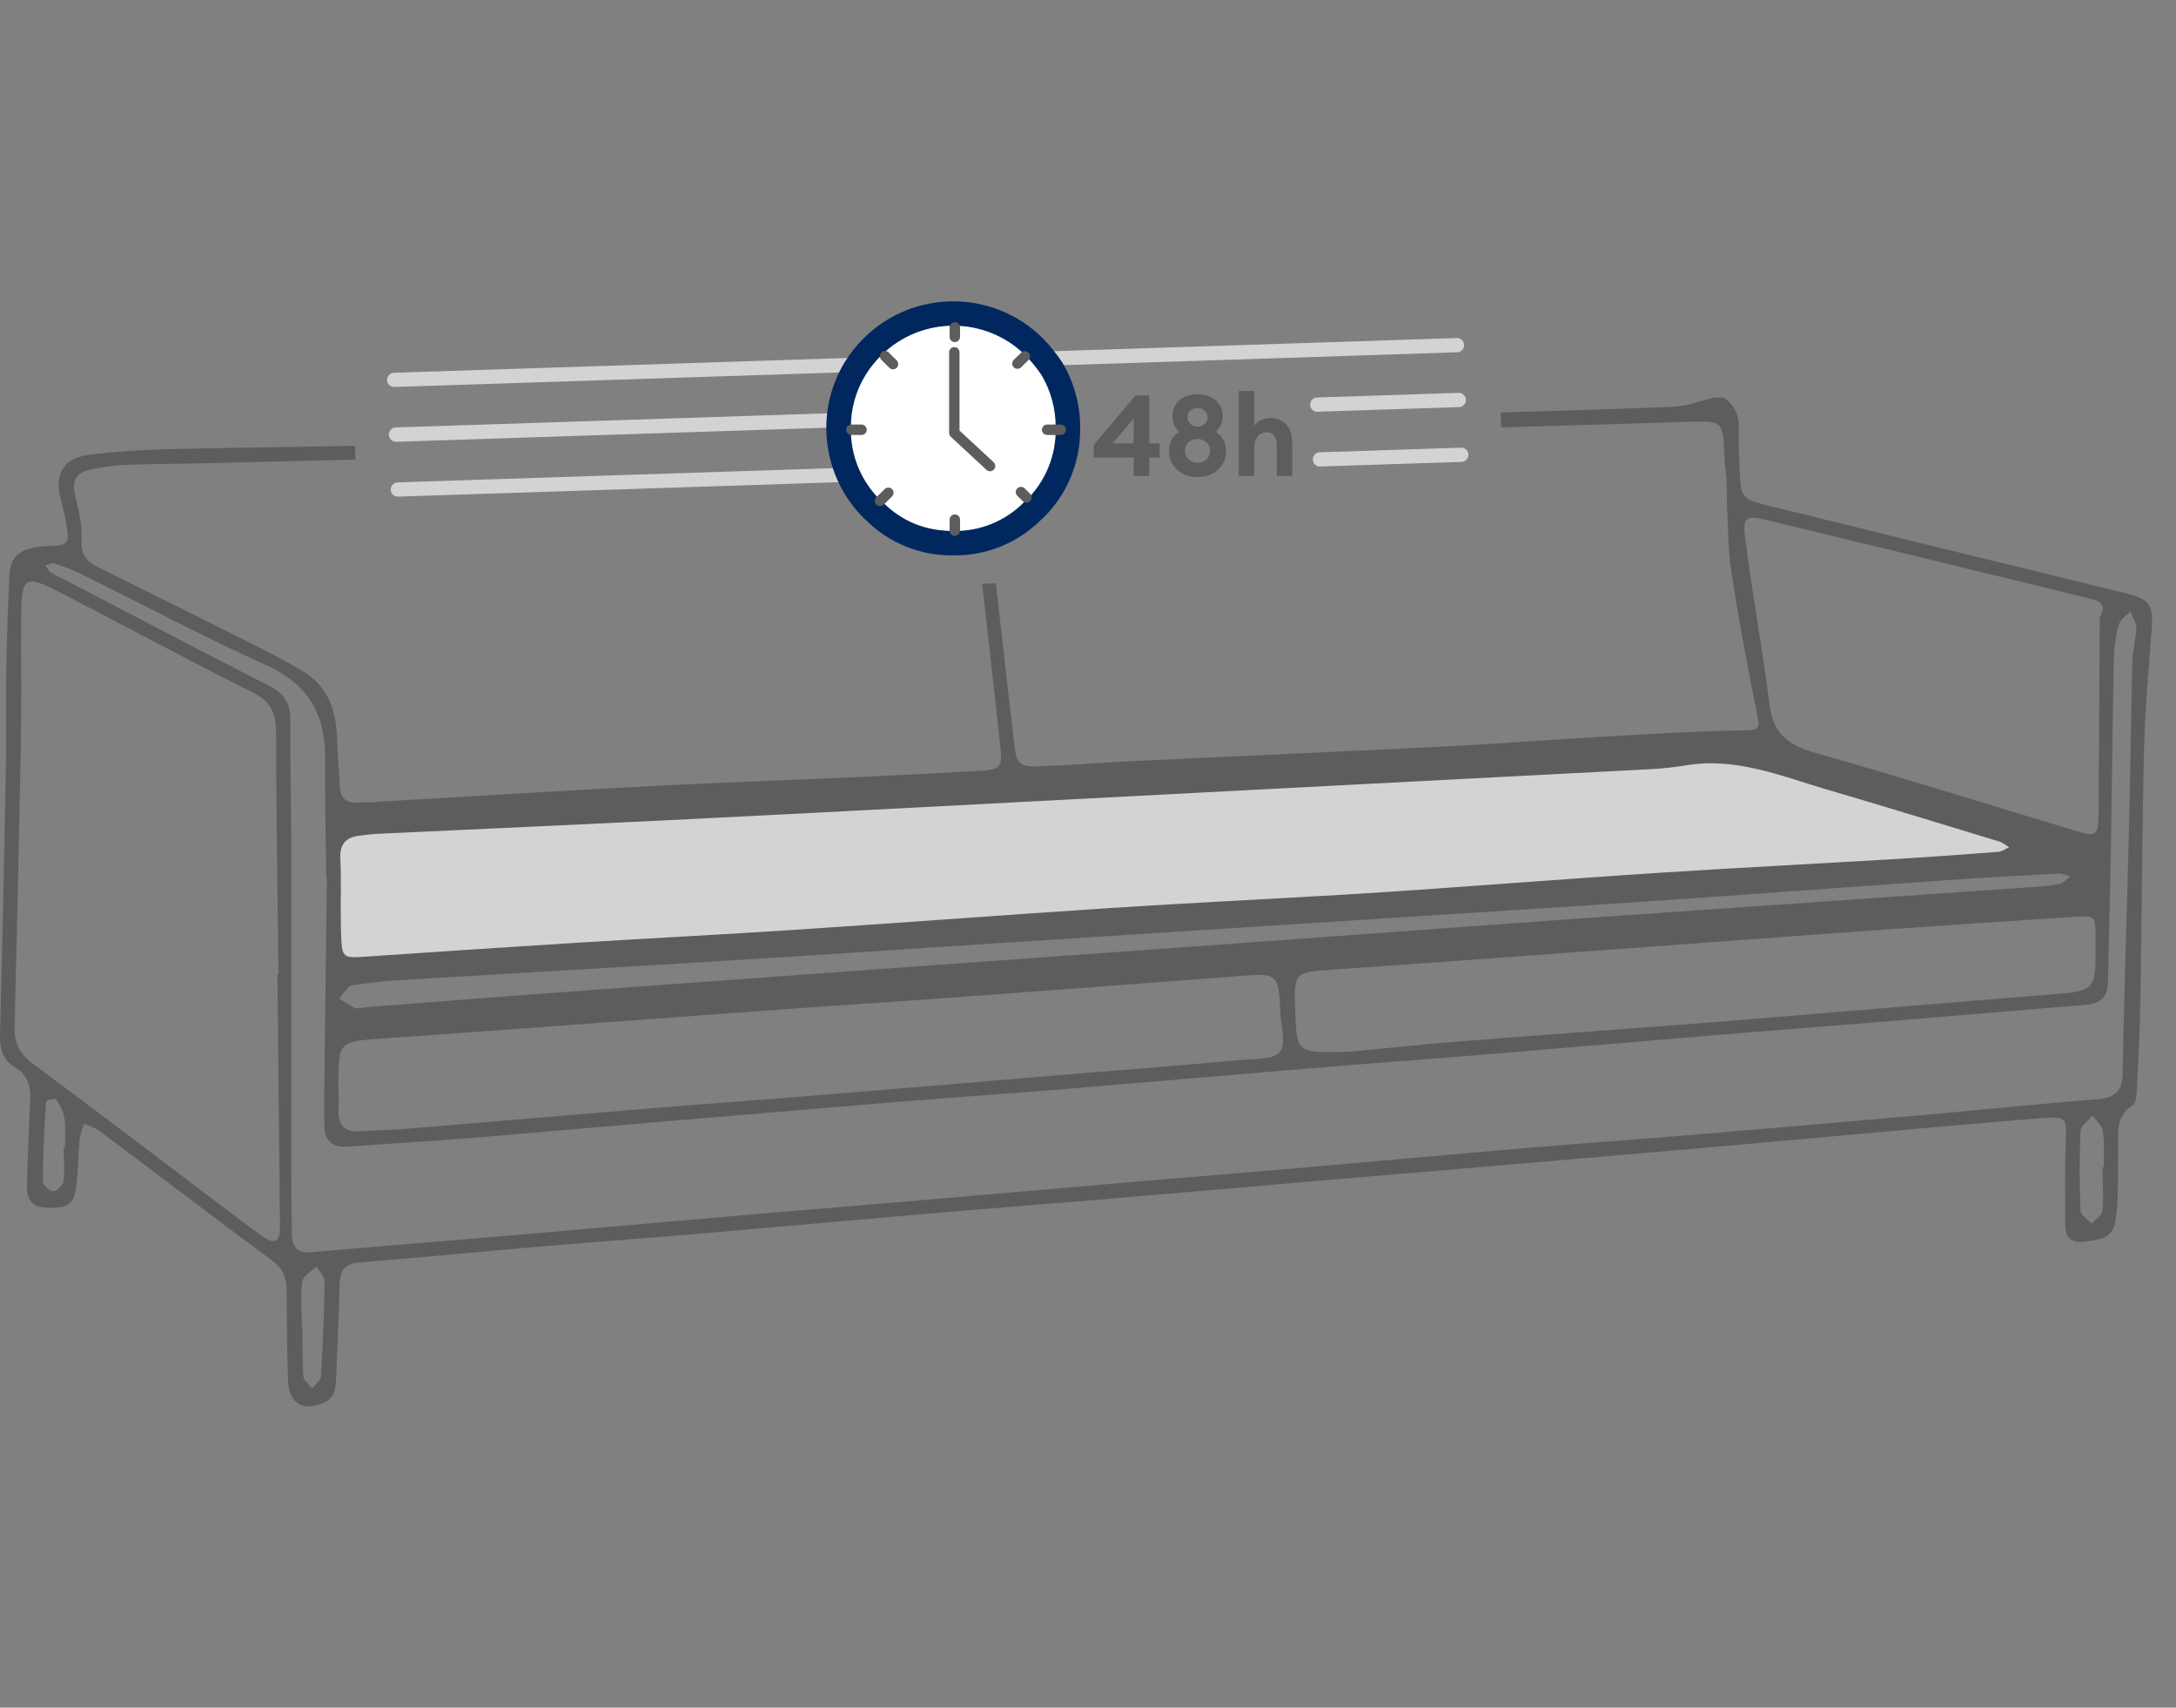 <svg xmlns="http://www.w3.org/2000/svg" xmlns:xlink="http://www.w3.org/1999/xlink" width="910px" height="714px" viewBox="0 0 910 714"><rect x="0" y="0" width="910" height="714" fill="#808080" stroke="none"/><title>Artboard</title><g id="Artboard" stroke="none" stroke-width="1" fill="none" fill-rule="evenodd"><g id="311Unpacking-Topper---Step-5" transform="translate(0, 126)" fill-rule="nonzero"><polygon id="Path" fill="#D3D3D3" points="139.799 217.188 139.799 278.378 860.479 231.638 732.999 185.738"></polygon><path d="M888.869,122.038 C859.439,114.778 829.989,107.658 800.549,100.448 C780.043,95.428 759.543,90.378 739.049,85.298 C728.679,82.718 728.049,81.968 727.599,71.668 C727.319,65.548 726.929,59.408 727.159,53.288 C727.369,47.628 725.409,43.388 720.819,40.238 L716.739,40.238 C711.189,41.568 705.679,43.848 700.079,44.068 C675.919,45.068 651.749,45.758 627.579,46.468 L627.779,52.698 C653.446,51.978 679.113,51.215 704.779,50.408 C720.619,49.908 720.589,49.728 721.199,65.408 C721.319,68.458 721.869,71.488 722.029,74.538 C722.189,77.588 722.129,80.618 722.169,84.478 C722.719,93.478 722.589,103.408 724.059,113.088 C726.919,131.878 730.409,150.588 734.149,169.228 C736.309,179.998 736.759,179.228 726.149,179.458 C707.799,179.818 689.459,180.938 671.149,181.978 C649.769,183.188 628.419,184.898 607.029,185.978 C562.539,188.208 518.029,190.128 473.539,192.248 C460.639,192.858 447.749,193.958 434.849,194.428 C426.119,194.748 425.109,193.428 424.109,184.688 C421.569,162.428 419.013,140.168 416.439,117.908 L410.759,118.088 C411.559,125.188 412.359,132.288 413.159,139.388 C414.929,154.928 416.609,170.468 418.319,186.018 C419.319,194.818 418.509,195.828 409.319,196.338 C391.986,197.312 374.653,198.195 357.319,198.988 C329.109,200.268 300.879,201.198 272.679,202.668 C233.969,204.668 195.279,207.088 156.579,209.328 L156.579,209.478 C154.199,209.478 151.809,209.478 149.439,209.568 C144.929,209.768 142.369,207.938 142.149,203.168 C141.839,196.408 141.149,189.668 140.979,182.898 C140.619,171.438 137.449,161.368 127.139,154.998 C121.359,151.428 115.349,148.208 109.279,145.158 C86.779,133.825 64.236,122.598 41.649,111.478 C36.649,109.008 33.739,106.478 34.109,99.988 C34.469,93.698 32.899,87.158 31.369,80.928 C29.879,74.928 31.959,71.618 37.599,70.418 C42.231,69.355 46.945,68.686 51.689,68.418 C63.249,67.948 74.829,67.948 86.399,67.668 L148.629,66.168 L148.439,60.388 C122.379,61.028 96.319,61.148 70.269,61.798 C59.739,62.068 49.189,62.798 38.709,63.928 C26.819,65.178 22.649,71.408 25.369,82.768 C26.159,86.078 27.159,89.358 27.699,92.708 C29.129,101.558 28.699,101.998 19.909,102.338 C9.199,102.738 4.399,106.108 3.999,114.078 C3.369,126.978 2.869,139.898 2.649,152.818 C2.399,167.458 2.709,182.108 2.429,196.748 C1.763,233.488 0.956,270.218 0.009,306.938 C-0.131,312.468 1.259,317.228 6.099,320.128 C11.529,323.378 12.929,328.058 12.629,333.958 C12.029,345.508 11.699,357.068 11.259,368.618 C11.039,374.348 12.259,378.618 19.359,378.968 C27.719,379.328 30.899,377.788 31.819,370.768 C32.709,364.048 32.679,357.208 33.299,350.438 C33.499,348.228 34.469,346.098 35.089,343.928 C37.169,344.818 39.509,345.348 41.269,346.658 C65.529,364.808 89.629,383.158 113.959,401.208 C118.309,404.438 119.879,408.208 119.889,413.328 C119.889,425.928 120.049,438.528 120.429,451.118 C120.729,460.838 126.659,464.368 135.379,460.548 C140.509,458.298 140.379,453.818 140.589,449.358 C141.099,436.448 141.789,423.538 142.049,410.618 C142.169,404.618 144.709,402.318 150.619,401.848 C176.039,399.798 201.429,397.318 226.839,395.148 C248.529,393.298 270.239,391.738 291.929,389.888 C325.809,386.998 359.679,383.888 393.559,381.018 C414.899,379.188 436.269,377.578 457.619,375.778 C492.179,372.852 526.739,369.878 561.299,366.858 C581.969,365.098 602.649,363.428 623.299,361.658 C657.519,358.732 691.736,355.775 725.949,352.788 C748.639,350.788 771.329,348.668 794.019,346.658 C814.019,344.888 834.019,343.038 854.019,341.538 C864.199,340.778 864.309,341.538 863.909,351.358 C863.439,362.918 863.629,374.508 863.689,386.078 C863.689,391.558 866.259,393.948 872.159,393.158 C882.259,391.818 884.329,390.458 885.239,379.898 C885.979,371.438 885.639,362.898 885.799,354.388 C885.929,347.738 884.489,340.708 891.849,336.188 C893.279,335.308 893.529,331.878 893.649,329.598 C894.269,317.028 894.909,304.448 895.119,291.878 C895.699,256.818 895.799,221.758 896.649,186.718 C897.049,170.098 898.649,153.508 899.839,136.908 C900.589,127.038 898.959,124.488 888.869,122.038 Z M729.869,99.438 C728.679,89.818 729.979,89.318 739.549,91.628 C783.869,102.295 828.173,113.055 872.459,123.908 C876.889,124.988 881.639,125.738 878.119,132.278 C877.959,159.105 877.799,185.935 877.639,212.768 C877.559,223.878 877.159,224.148 866.709,220.998 C830.879,210.188 795.169,198.998 759.169,188.798 C748.119,185.668 741.559,180.888 740.039,168.868 C737.139,145.618 732.789,122.598 729.909,99.398 L729.869,99.438 Z M856.189,289.948 C809.799,293.608 763.439,297.668 717.049,301.368 C681.829,304.168 646.569,306.558 611.349,309.368 C594.079,310.728 576.849,312.578 564.999,313.698 C542.299,314.438 542.299,314.438 541.679,297.268 C541.059,280.098 541.089,280.568 558.219,279.378 C611.789,275.668 665.329,271.648 718.879,267.748 C740.879,266.138 762.939,264.458 784.979,262.918 C812.439,260.998 839.909,259.148 867.389,257.368 C876.269,256.798 876.279,256.958 876.389,265.988 C876.389,266.668 876.389,267.348 876.389,267.988 C876.489,288.628 876.469,288.358 856.189,289.948 Z M150.299,223.418 C152.669,223.168 155.029,222.778 157.409,222.668 C201.269,220.598 245.139,218.668 288.989,216.468 C339.299,213.978 389.589,211.278 439.899,208.668 L537.769,203.548 C588.436,200.922 639.076,198.288 689.689,195.648 C694.793,195.408 699.878,194.87 704.919,194.038 C725.709,190.498 744.549,198.358 763.729,204.038 C787.909,211.148 811.999,218.528 836.109,225.878 C837.579,226.328 838.849,227.458 840.219,228.268 C838.709,228.928 837.219,230.058 835.689,230.178 C821.449,231.288 807.199,232.318 792.939,233.178 C760.329,235.118 727.709,236.768 695.119,238.858 C664.229,240.858 633.379,243.238 602.499,245.408 C588.929,246.358 575.349,247.308 561.769,248.098 C529.159,249.998 496.539,251.588 463.949,253.698 C420.509,256.528 377.099,259.868 333.659,262.698 C302.429,264.758 271.169,266.348 239.929,268.278 C210.729,270.118 181.536,272.038 152.349,274.038 C143.729,274.638 143.029,274.398 142.689,265.688 C142.479,260.248 142.539,254.788 142.479,249.338 L142.559,249.338 C142.499,243.888 142.629,238.428 142.329,232.988 C142.019,227.168 144.519,224.038 150.299,223.418 Z M147.389,285.968 C155.119,284.769 162.906,283.985 170.719,283.618 C215.879,280.878 261.049,278.328 306.199,275.548 C343.889,273.228 381.549,270.688 419.199,268.258 L574.019,258.318 C612.019,255.878 650.019,253.538 688.019,250.958 C730.089,248.098 772.149,244.958 814.209,242.038 C829.819,240.958 845.449,240.088 861.079,239.248 C862.599,239.168 864.169,240.058 865.719,240.488 C864.299,241.548 863.019,243.128 861.429,243.538 C858.446,244.215 855.406,244.616 852.349,244.738 C790.243,249.058 728.133,253.368 666.019,257.668 C622.579,260.728 579.149,263.988 535.719,267.118 C479.053,271.218 422.386,275.295 365.719,279.348 C321.953,282.522 278.183,285.708 234.409,288.908 C206.929,290.908 179.459,293.118 151.989,295.228 L151.989,295.408 C150.629,295.408 149.059,295.878 147.989,295.358 C145.858,294.208 143.813,292.904 141.869,291.458 C143.679,289.548 145.289,286.328 147.389,285.968 Z M161.099,308.158 C213.679,304.538 266.219,300.468 318.779,296.658 C344.559,294.788 370.349,293.168 396.129,291.278 C436.129,288.358 476.129,285.358 516.129,282.278 L518.129,282.108 C534.379,280.838 534.759,281.108 535.429,297.268 C535.669,302.958 537.999,310.478 535.279,313.818 C532.559,317.158 524.739,316.728 519.089,317.228 C495.399,319.338 471.669,321.168 447.959,323.138 C412.739,326.068 377.529,329.078 342.299,331.958 C318.919,333.868 295.529,335.508 272.149,337.428 C237.939,340.228 203.749,343.188 169.539,346.008 C163.439,346.508 157.299,346.498 151.199,347.008 C144.129,347.598 141.099,344.538 141.589,337.528 C141.799,334.528 141.589,331.408 141.529,328.338 C141.529,309.038 141.559,309.508 161.099,308.158 Z M27.219,353.708 L26.619,353.708 C26.669,358.448 27.109,363.218 26.559,367.888 C26.359,369.548 23.759,372.088 22.239,372.108 C20.719,372.128 17.899,369.428 17.909,367.938 C17.969,356.798 18.539,345.668 19.229,334.548 C19.229,334.108 23.229,333.168 23.459,333.608 C24.989,336.048 26.529,338.758 26.949,341.548 C27.549,345.518 27.179,349.648 27.219,353.708 Z M116.999,388.708 C116.779,393.218 114.409,393.968 110.929,391.708 C107.789,389.708 104.819,387.388 101.829,385.128 C72.499,363.038 43.299,340.658 13.759,318.778 C8.159,314.628 5.939,310.068 6.109,303.348 C7.109,264.235 7.976,225.125 8.709,186.018 C9.029,168.318 8.709,150.608 8.829,132.898 C8.979,114.748 10.079,113.978 25.889,122.118 C52.519,135.828 78.839,150.168 105.649,163.518 C113.379,167.368 115.449,172.338 115.459,180.328 C115.509,214.038 116.059,247.748 116.459,281.458 L116.019,281.458 C116.353,314.512 116.686,347.542 117.019,380.548 C117.089,383.278 117.139,386.038 117.019,388.718 L116.999,388.708 Z M134.239,449.428 C134.129,451.208 131.859,452.868 130.589,454.578 C129.299,452.908 127.019,451.318 126.889,449.578 C126.379,442.828 126.559,436.028 126.489,429.248 L126.289,429.248 C126.219,422.798 125.579,416.248 126.369,409.948 C126.669,407.578 130.289,405.628 132.369,403.478 C133.539,405.598 135.749,407.738 135.719,409.848 C135.579,423.038 135.019,436.248 134.239,449.438 L134.239,449.428 Z M879.779,362.038 L879.259,362.038 C879.319,368.108 879.769,374.218 879.259,380.238 C879.089,382.168 876.259,383.858 874.699,385.658 C873.089,383.868 870.149,382.118 870.079,380.258 C869.639,369.128 869.589,357.968 870.079,346.848 C870.179,344.658 873.349,342.598 875.079,340.478 C876.579,342.598 879.079,344.578 879.389,346.858 C880.119,351.808 879.729,356.938 879.779,362.038 Z M891.779,149.788 C891.179,173.598 890.909,197.418 890.319,221.228 C889.489,254.888 888.239,288.548 887.719,322.228 C887.599,330.138 884.719,333.018 877.179,333.618 C855.179,335.358 833.179,337.618 811.179,339.618 C776.973,342.625 742.756,345.572 708.529,348.458 C685.139,350.408 661.729,352.028 638.339,354.008 C606.149,356.738 573.989,359.718 541.809,362.508 C520.119,364.388 498.419,366.088 476.729,367.948 C443.189,370.822 409.653,373.718 376.119,376.638 C354.779,378.468 333.419,380.158 312.069,381.998 C278.869,384.858 245.679,387.838 212.479,390.678 C185.039,393.028 157.579,395.178 130.139,397.588 C124.139,398.118 122.139,395.328 122.059,389.958 C121.989,382.118 121.819,374.288 121.819,366.458 C121.819,320.505 121.819,274.555 121.819,228.608 C121.819,210.898 121.299,193.188 121.439,175.478 C121.499,168.558 119.259,164.178 112.849,160.918 C84.639,146.568 56.639,131.788 28.549,117.178 C26.139,115.918 23.609,114.848 21.309,113.408 C20.309,112.788 19.749,111.468 18.989,110.468 C20.219,110.148 21.649,109.258 22.669,109.598 C26.552,110.81 30.345,112.293 34.019,114.038 C59.659,126.698 84.909,140.228 111.019,151.958 C128.659,159.888 136.159,172.428 135.969,191.068 C135.789,207.758 136.259,224.438 136.439,241.128 L136.699,241.128 C136.299,272.768 135.906,304.415 135.519,336.068 C135.519,338.788 135.669,341.508 135.629,344.238 C135.539,351.238 139.009,353.958 145.869,353.438 C161.809,352.208 177.779,351.368 193.719,350.078 C218.799,348.078 243.859,345.778 268.939,343.658 C303.839,340.712 338.739,337.792 373.639,334.898 C397.709,332.898 421.809,331.288 445.879,329.318 C479.429,326.568 512.959,323.578 546.509,320.808 C570.239,318.808 593.989,317.148 617.719,315.188 C651.939,312.378 686.149,309.408 720.369,306.578 C743.079,304.698 765.809,302.988 788.519,301.118 C816.309,298.838 844.089,296.398 871.889,294.208 C877.959,293.738 881.409,291.368 881.529,284.928 C881.879,267.248 882.419,249.568 882.729,231.928 C883.199,204.368 883.449,176.798 884.009,149.248 C884.13,144.483 884.838,139.75 886.119,135.158 C886.699,133.038 889.229,131.458 890.879,129.638 C891.779,131.978 893.439,134.328 893.42,136.638 C893.349,141.038 891.929,145.358 891.819,149.748 L891.779,149.788 Z" id="Shape" fill="#5D5D5D"></path><path d="M353.659,69.588 L165.939,75.718 C164.463,75.952 163.385,77.237 163.409,78.732 C163.435,80.226 164.556,81.474 166.039,81.658 L166.139,81.658 L353.849,75.528 C355.014,75.652 356.144,75.087 356.743,74.081 C357.343,73.075 357.303,71.813 356.64,70.847 C355.977,69.882 354.814,69.39 353.659,69.588 Z" id="Path" fill="#D3D3D3"></path><path d="M550.949,46.148 L551.049,46.148 L610.499,44.208 C611.993,43.972 613.077,42.661 613.028,41.149 C612.98,39.638 611.815,38.399 610.309,38.258 L550.849,40.198 C549.193,40.226 547.872,41.591 547.899,43.248 C547.927,44.905 549.293,46.226 550.949,46.198 L550.949,46.148 Z" id="Path" fill="#D3D3D3"></path><path d="M611.019,61.188 L551.559,63.128 C550.083,63.362 549.005,64.647 549.029,66.142 C549.055,67.636 550.176,68.884 551.659,69.068 L551.749,69.068 L611.209,67.128 C612.847,67.063 614.129,65.696 614.089,64.058 C614.071,63.268 613.736,62.518 613.158,61.978 C612.58,61.438 611.809,61.153 611.019,61.188 L611.019,61.188 Z" id="Path" fill="#D3D3D3"></path><path d="M165.289,58.738 L165.389,58.738 L348.859,52.738 C350.516,52.683 351.815,51.295 351.763,49.638 C351.704,47.981 350.316,46.683 348.659,46.738 L165.189,52.738 C163.697,52.956 162.598,54.249 162.622,55.757 C162.648,57.266 163.79,58.521 165.289,58.688 L165.289,58.738 Z" id="Path" fill="#D3D3D3"></path><path d="M164.539,35.818 L164.639,35.818 L609.759,21.288 C611.253,21.05 612.335,19.737 612.288,18.225 C612.234,16.713 611.066,15.476 609.559,15.338 L164.439,29.868 C162.947,30.086 161.848,31.379 161.872,32.887 C161.898,34.396 163.04,35.651 164.539,35.818 Z" id="Path" fill="#D3D3D3"></path><g id="48h" transform="translate(457.389, 37.489)" fill="#5D5D5D"><path d="M16.714,35.511 L23.201,35.511 L23.201,27.841 L27.604,27.841 L27.604,21.875 L23.201,21.875 L23.201,1.894 L17.424,1.894 L0,22.585 L0,27.841 L16.714,27.841 L16.714,35.511 Z M7.954,21.875 L16.714,11.506 L16.714,21.875 L7.954,21.875 Z" id="Shape"></path><path d="M43.417,36.032 C50.187,36.032 55.348,31.486 55.348,25.189 C55.348,21.401 53.738,18.75 51.04,17.093 C52.886,15.435 53.928,13.21 53.928,10.417 C53.928,5.208 49.714,1.326 43.417,1.326 C37.119,1.326 32.905,5.208 32.905,10.417 C32.905,13.21 33.947,15.483 35.793,17.14 C33,18.797 31.485,21.401 31.485,25.189 C31.485,31.486 36.646,36.032 43.417,36.032 Z M43.417,30.019 C40.102,30.019 38.161,27.699 38.161,25.047 C38.161,22.396 40.102,20.076 43.417,20.076 C46.684,20.076 48.672,22.396 48.672,25.047 C48.672,27.699 46.684,30.019 43.417,30.019 Z M43.417,14.867 C41.002,14.867 39.203,13.21 39.203,10.985 C39.203,8.759 41.002,7.102 43.417,7.102 C45.831,7.102 47.63,8.759 47.63,10.985 C47.63,13.21 45.831,14.867 43.417,14.867 Z" id="Shape"></path><path d="M67.136,35.511 L67.136,23.958 C67.136,19.413 69.362,17.235 72.392,17.235 C75.091,17.235 76.559,19.318 76.559,22.727 L76.559,35.511 L83.045,35.511 L83.045,21.638 C83.045,15.483 79.636,11.316 73.907,11.316 C70.829,11.316 68.415,12.642 67.136,14.536 L67.136,0 L60.65,0 L60.65,35.511 L67.136,35.511 Z" id="Path"></path></g><path d="M439.949,28.208 C444.407,35.716 446.708,44.308 446.599,53.038 C446.804,65.826 441.716,78.13 432.539,87.038 C432.269,87.234 432.015,87.452 431.779,87.688 C413.352,105.553 384.067,105.553 365.639,87.688 C365.406,87.449 365.152,87.232 364.879,87.038 C349.21,71.435 346.198,47.158 357.579,28.198 C359.644,24.871 362.094,21.8 364.879,19.048 C383.599,0.451 413.82,0.451 432.539,19.048 C435.301,21.854 437.783,24.922 439.949,28.208 L439.949,28.208 Z" id="Path" fill="#FFFFFF"></path><path d="M398.659,106.218 C384.932,106.449 371.703,101.08 362.019,91.348 C361.948,91.276 361.871,91.209 361.789,91.148 C361.596,91.008 361.415,90.851 361.249,90.678 C343.885,73.402 340.558,46.504 353.189,25.518 C355.456,21.859 358.141,18.477 361.189,15.438 C381.909,-5.146 415.359,-5.146 436.079,15.438 C439.085,18.506 441.791,21.855 444.159,25.438 L444.279,25.628 C449.219,33.913 451.793,43.393 451.719,53.038 C451.924,67.182 446.3,80.786 436.169,90.658 C435.992,90.829 435.805,90.989 435.609,91.138 C435.536,91.19 435.465,91.247 435.399,91.308 C425.672,101.041 412.418,106.42 398.659,106.218 L398.659,106.218 Z M368.269,83.218 C368.618,83.497 368.952,83.794 369.269,84.108 C377.399,92.108 387.019,96.008 398.659,96.008 C409.731,96.238 420.411,91.91 428.199,84.038 C428.502,83.746 428.819,83.469 429.149,83.208 C437.252,75.287 441.715,64.367 441.479,53.038 C441.576,45.269 439.55,37.621 435.619,30.918 C433.632,27.951 431.376,25.172 428.879,22.618 C412.162,6.052 385.217,6.052 368.499,22.618 C366.004,25.091 363.806,27.846 361.949,30.828 C357.855,37.505 355.736,45.206 355.839,53.038 C355.614,64.379 360.117,75.302 368.269,83.188 L368.269,83.218 Z" id="Shape" fill="#00285E"></path><path d="M399.309,98.038 C398.108,98.033 397.135,97.06 397.129,95.858 L397.129,91.278 C397.129,90.074 398.105,89.098 399.309,89.098 C400.513,89.098 401.489,90.074 401.489,91.278 L401.489,95.858 C401.489,96.436 401.26,96.991 400.851,97.4 C400.442,97.809 399.888,98.038 399.309,98.038 Z M443.439,55.868 L437.769,55.868 C436.625,55.791 435.737,54.84 435.737,53.693 C435.737,52.547 436.625,51.596 437.769,51.518 L443.439,51.518 C444.252,51.463 445.027,51.865 445.45,52.561 C445.873,53.257 445.873,54.13 445.45,54.826 C445.027,55.521 444.252,55.923 443.439,55.868 L443.439,55.868 Z M360.439,55.868 L356.189,55.868 C355.377,55.923 354.602,55.521 354.179,54.826 C353.756,54.13 353.756,53.257 354.179,52.561 C354.602,51.865 355.377,51.463 356.189,51.518 L360.439,51.518 C361.584,51.596 362.472,52.547 362.472,53.693 C362.472,54.84 361.584,55.791 360.439,55.868 Z M399.309,17.038 C398.108,17.033 397.135,16.06 397.129,14.858 L397.129,10.928 C397.129,9.724 398.105,8.748 399.309,8.748 C400.513,8.748 401.489,9.724 401.489,10.928 L401.489,14.858 C401.489,15.436 401.26,15.991 400.851,16.4 C400.442,16.809 399.888,17.038 399.309,17.038 Z" id="Shape" fill="#5D5D5D"></path><path d="M368.019,85.628 C367.429,85.632 366.863,85.389 366.459,84.958 C366.056,84.544 365.834,83.986 365.843,83.408 C365.853,82.83 366.092,82.279 366.509,81.878 L369.879,78.608 C370.423,77.987 371.271,77.727 372.069,77.935 C372.868,78.143 373.48,78.784 373.652,79.591 C373.823,80.399 373.524,81.233 372.879,81.748 L369.559,85.038 C369.141,85.426 368.59,85.638 368.019,85.628 Z M429.259,84.208 C428.681,84.212 428.125,83.981 427.719,83.568 L425.429,81.288 C424.576,80.438 424.574,79.057 425.424,78.203 C426.275,77.35 427.656,77.348 428.509,78.198 L430.799,80.488 C431.422,81.112 431.608,82.048 431.271,82.862 C430.934,83.676 430.14,84.207 429.259,84.208 L429.259,84.208 Z M373.469,28.428 C372.892,28.425 372.339,28.195 371.929,27.788 L368.549,24.408 C367.762,23.548 367.791,22.22 368.616,21.395 C369.441,20.57 370.769,20.54 371.629,21.328 L375.009,24.708 C375.632,25.332 375.818,26.268 375.481,27.082 C375.144,27.896 374.35,28.427 373.469,28.428 L373.469,28.428 Z M425.469,28.208 C424.879,28.212 424.313,27.969 423.909,27.538 C423.506,27.124 423.284,26.566 423.293,25.988 C423.303,25.41 423.542,24.859 423.959,24.458 L427.229,21.298 C428.112,20.594 429.386,20.68 430.166,21.496 C430.946,22.312 430.973,23.589 430.229,24.438 L427.019,27.598 C426.601,28.001 426.04,28.221 425.459,28.208 L425.469,28.208 Z" id="Shape" fill="#5D5D5D"></path><path d="M414.019,71.039 C413.47,71.04 412.941,70.833 412.539,70.458 L397.609,56.618 C397.167,56.204 396.917,55.624 396.919,55.018 L396.919,21.448 C396.864,20.636 397.266,19.861 397.962,19.438 C398.658,19.015 399.531,19.015 400.227,19.438 C400.922,19.861 401.325,20.636 401.269,21.448 L401.269,54.038 L415.499,67.228 C416.181,67.833 416.414,68.798 416.084,69.648 C415.754,70.497 414.931,71.052 414.019,71.039 L414.019,71.039 Z" id="Path" fill="#5D5D5D"></path></g></g></svg>